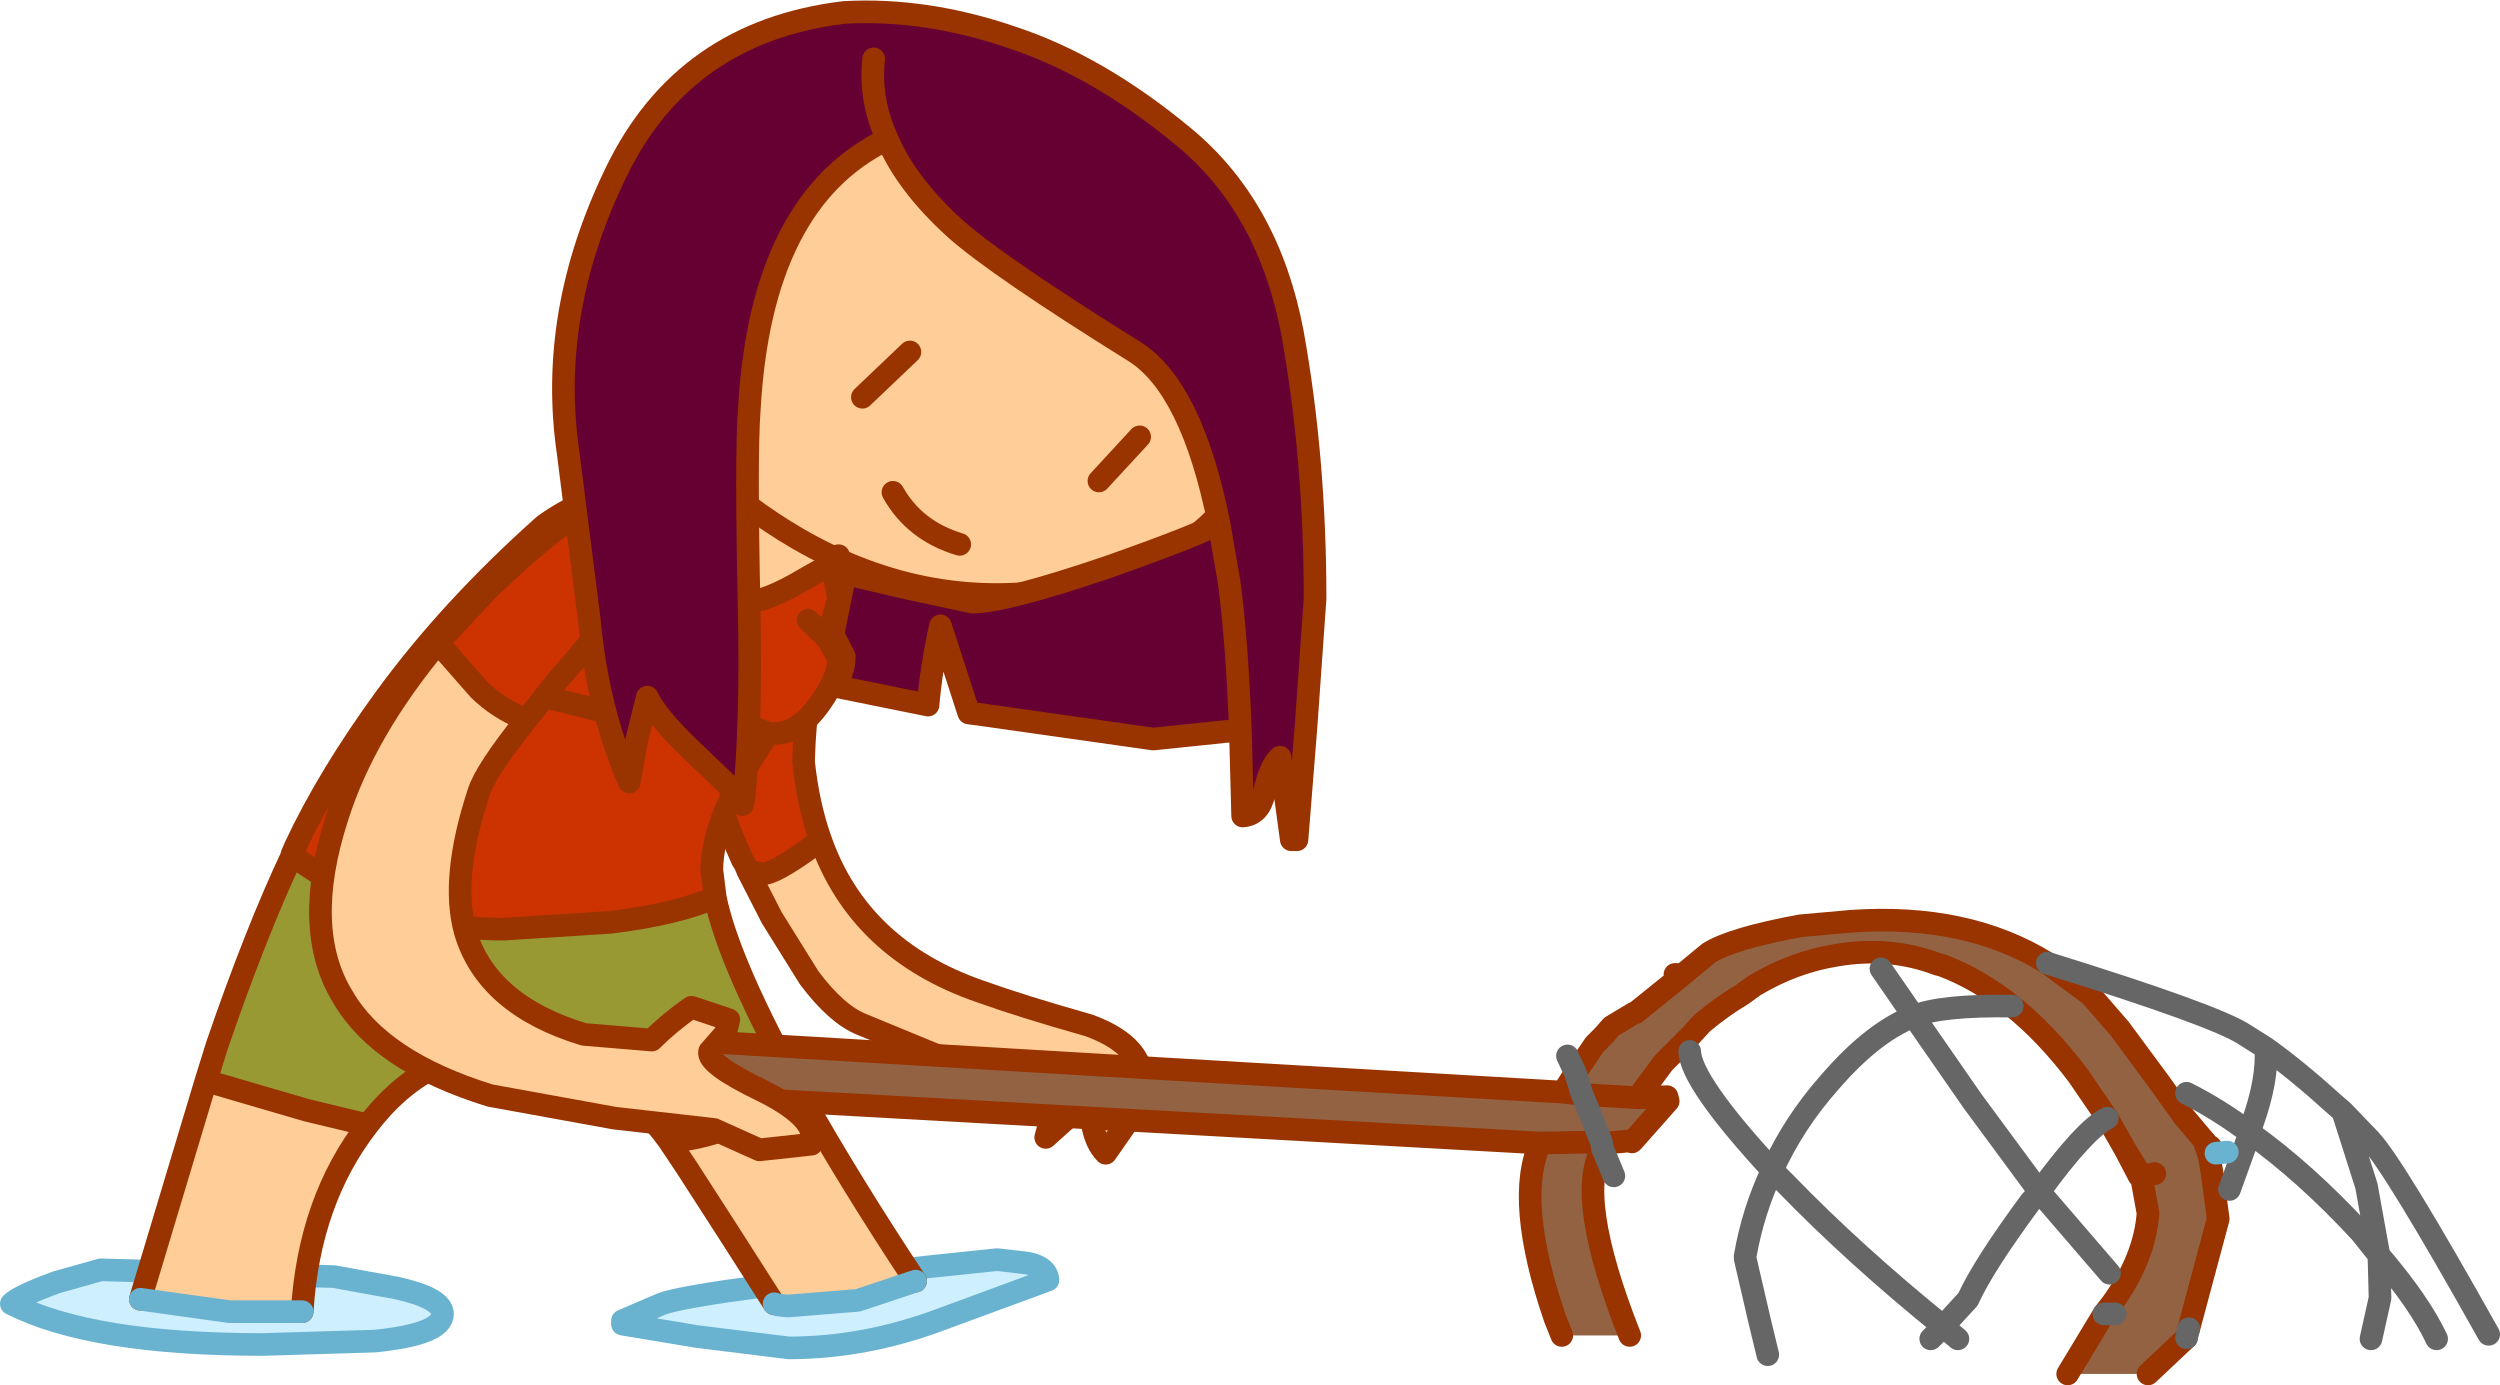 <?xml version="1.0" encoding="UTF-8" standalone="no"?>
<svg xmlns:xlink="http://www.w3.org/1999/xlink" height="61.2px" width="110.45px" xmlns="http://www.w3.org/2000/svg">
  <g transform="matrix(1.0, 0.0, 0.0, 1.0, 0.5, 0.5)">
    <path d="M19.05 57.55 Q19.05 58.45 16.05 58.75 L11.1 58.9 Q3.55 58.9 0.0 57.1 0.35 56.75 2.0 56.15 L3.95 55.6 14.25 55.9 17.0 56.4 Q19.05 56.85 19.05 57.55" fill="#ceeffd" fill-rule="evenodd" stroke="none"/>
    <path d="M19.05 57.55 Q19.05 56.85 17.0 56.4 L14.25 55.9 3.95 55.6 2.0 56.15 Q0.35 56.75 0.0 57.1 3.55 58.9 11.1 58.9 L16.05 58.75 Q19.05 58.45 19.05 57.55 Z" fill="none" stroke="#69b3d1" stroke-linecap="round" stroke-linejoin="round" stroke-width="1.0"/>
    <path d="M34.35 59.05 L30.3 58.55 27.0 58.0 27.0 57.85 28.75 57.1 Q30.4 56.5 43.55 55.15 L44.85 55.3 Q45.75 55.45 45.8 56.05 L41.05 57.8 Q37.7 59.05 34.35 59.05" fill="#ceeffd" fill-rule="evenodd" stroke="none"/>
    <path d="M34.35 59.05 Q37.7 59.05 41.05 57.8 L45.8 56.05 Q45.75 55.45 44.85 55.3 L43.55 55.15 Q30.4 56.5 28.75 57.1 L27.0 57.85 27.0 58.0 30.3 58.55 34.35 59.05 Z" fill="none" stroke="#69b3d1" stroke-linecap="round" stroke-linejoin="round" stroke-width="1.0"/>
    <path d="M32.55 38.0 L32.4 37.65 32.3 37.5 Q31.2 35.05 31.1 33.95 30.95 32.3 31.7 30.5 32.6 28.2 34.1 28.05 34.7 28.0 35.15 29.05 L35.4 29.7 35.25 30.35 Q35.05 31.35 35.0 33.15 35.2 35.05 35.75 36.6 L35.1 37.1 Q33.75 38.05 33.25 38.1 L32.55 38.0" fill="#cc3300" fill-rule="evenodd" stroke="none"/>
    <path d="M35.75 36.6 Q37.45 41.45 42.8 43.3 44.6 43.95 47.6 44.8 49.8 45.6 49.95 47.05 50.0 47.75 49.5 48.8 L48.35 50.45 Q47.9 50.0 47.75 49.1 L47.65 48.05 47.5 47.8 46.7 48.85 45.7 49.75 Q46.35 47.55 44.95 47.15 L42.4 46.75 37.55 44.75 Q36.45 44.3 35.25 42.7 L33.6 40.05 32.55 38.0 33.25 38.1 Q33.75 38.05 35.1 37.1 L35.75 36.6" fill="#ffcd98" fill-rule="evenodd" stroke="none"/>
    <path d="M32.55 38.0 L32.4 37.65 32.3 37.5 Q31.2 35.05 31.1 33.95 30.95 32.3 31.7 30.5 32.6 28.2 34.1 28.05 34.7 28.0 35.15 29.05 L35.4 29.7 35.25 30.35 Q35.05 31.35 35.0 33.15 35.2 35.05 35.75 36.6 37.45 41.45 42.8 43.3 44.6 43.95 47.6 44.8 49.8 45.6 49.95 47.05 50.0 47.75 49.5 48.8 L48.35 50.45 Q47.9 50.0 47.75 49.1 L47.65 48.05 47.5 47.8 46.7 48.85 45.7 49.75 Q46.35 47.55 44.95 47.15 L42.4 46.75 37.55 44.75 Q36.45 44.3 35.25 42.7 L33.6 40.05 32.55 38.0 33.25 38.1 Q33.75 38.05 35.1 37.1 L35.75 36.6" fill="none" stroke="#993300" stroke-linecap="round" stroke-linejoin="round" stroke-width="1.0"/>
    <path d="M36.25 24.4 L36.55 25.95 36.05 27.7 36.55 28.6 Q36.55 29.4 35.75 30.55 34.8 31.9 33.75 31.9 L33.45 31.9 Q30.95 35.55 30.95 37.95 L31.1 39.15 Q29.35 39.9 26.45 40.25 L21.75 40.55 Q18.7 40.55 16.2 39.5 14.65 38.85 12.4 37.3 L12.55 36.9 Q14.0 33.8 16.55 30.3 19.4 26.4 23.55 22.7 25.8 21.1 28.2 21.1 L29.7 21.15 29.95 21.2 30.55 24.05 Q31.25 26.1 32.45 26.1 33.35 26.1 35.1 25.05 L36.25 24.4 M36.05 27.7 L35.2 26.9 36.05 27.7 M28.1 26.1 Q29.15 27.5 29.15 28.2 29.15 29.25 28.15 30.05 27.15 30.85 25.85 30.85 L23.6 30.3 25.85 30.85 Q27.15 30.85 28.15 30.05 29.15 29.25 29.15 28.2 29.15 27.5 28.1 26.1 M32.3 31.35 L32.95 31.7 33.45 31.9 32.95 31.7 32.3 31.35" fill="#cc3300" fill-rule="evenodd" stroke="none"/>
    <path d="M34.9 47.85 L34.9 47.9 Q37.1 51.8 39.95 56.1 L37.4 56.95 34.3 57.2 33.85 57.15 33.7 57.1 31.75 54.05 29.85 51.1 29.05 49.9 Q30.2 49.9 31.8 49.3 L34.9 47.85 M15.75 49.2 Q13.15 52.55 12.85 57.45 L9.65 57.45 5.7 56.9 8.6 47.25 13.05 48.55 15.75 49.2 M29.95 21.2 L30.0 21.2 33.15 21.85 Q35.4 22.7 36.2 24.25 L36.25 24.4 35.1 25.05 Q33.35 26.1 32.45 26.1 31.25 26.1 30.55 24.05 L29.95 21.2" fill="#ffcd98" fill-rule="evenodd" stroke="none"/>
    <path d="M31.1 39.15 Q31.7 42.1 34.9 47.85 L31.8 49.3 Q30.2 49.9 29.05 49.9 L28.75 49.5 Q25.85 45.85 22.15 45.85 18.3 45.85 15.75 49.2 L13.05 48.55 8.6 47.25 9.1 45.65 Q10.8 40.7 12.4 37.3 14.65 38.85 16.2 39.5 18.7 40.55 21.75 40.55 L26.45 40.25 Q29.35 39.9 31.1 39.15" fill="#999933" fill-rule="evenodd" stroke="none"/>
    <path d="M29.7 21.15 L29.95 21.2 30.0 21.2 33.5 19.1 Q36.35 17.4 36.55 17.4 40.45 17.4 40.45 18.85 40.45 20.95 37.15 23.5 L36.25 24.4 36.55 25.95 36.05 27.7 36.55 28.6 Q36.55 29.4 35.75 30.55 34.8 31.9 33.75 31.9 L33.45 31.9 Q30.95 35.55 30.95 37.95 L31.1 39.15 Q31.7 42.1 34.9 47.85 L34.9 47.9 Q37.1 51.8 39.95 56.1 M33.7 57.1 L31.75 54.05 29.85 51.1 29.05 49.9 28.75 49.5 Q25.85 45.85 22.15 45.85 18.3 45.85 15.75 49.2 13.15 52.55 12.85 57.45 M5.7 56.9 L8.6 47.25 9.1 45.65 Q10.8 40.7 12.4 37.3 L12.4 37.25 12.55 36.9 Q14.0 33.8 16.55 30.3 19.4 26.4 23.55 22.7 25.8 21.1 28.2 21.1 L29.7 21.15 29.95 21.2 30.55 24.05 Q31.25 26.1 32.45 26.1 33.35 26.1 35.1 25.05 L36.25 24.4 36.2 24.25 Q35.4 22.7 33.15 21.85 L30.0 21.2 29.95 21.2 M35.2 26.9 L36.05 27.7 M37.15 23.5 L36.2 24.25 M33.45 31.9 L32.95 31.7 32.3 31.35 M23.6 30.3 L25.85 30.85 Q27.15 30.85 28.15 30.05 29.15 29.25 29.15 28.2 29.15 27.5 28.1 26.1 M12.4 37.3 Q14.65 38.85 16.2 39.5 18.7 40.55 21.75 40.55 L26.45 40.25 Q29.35 39.9 31.1 39.15 M15.75 49.2 L13.05 48.55 8.6 47.25 M34.9 47.85 L31.8 49.3 Q30.2 49.9 29.05 49.9" fill="none" stroke="#993300" stroke-linecap="round" stroke-linejoin="round" stroke-width="1.0"/>
    <path d="M39.95 56.1 L37.4 56.95 34.3 57.2 33.85 57.15 33.7 57.1 M12.85 57.45 L9.65 57.45 5.7 56.9" fill="none" stroke="#69b3d1" stroke-linecap="round" stroke-linejoin="round" stroke-width="1.0"/>
    <path d="M93.4 50.3 L92.6 48.9 91.3 47.0 Q89.9 45.15 88.4 43.95 86.9 42.75 85.3 42.15 L85.1 42.1 Q83.0 41.3 80.65 41.7 78.75 42.0 77.0 43.05 L76.45 43.45 Q75.6 43.95 74.7 44.7 L74.15 45.3 73.0 46.45 71.85 48.0 69.4 47.85 71.85 48.0 73.15 47.95 73.2 48.15 71.65 49.9 71.6 49.95 71.55 49.9 70.5 50.0 70.3 50.25 70.25 49.95 69.4 47.85 70.25 49.95 70.5 50.0 70.25 49.95 67.55 50.0 31.6 48.0 Q28.75 46.9 29.7 46.25 30.35 45.6 31.15 45.55 L50.55 46.7 68.55 47.75 69.1 46.9 69.95 45.65 70.35 45.25 70.7 44.85 71.7 44.25 71.75 44.25 73.55 42.8 73.85 42.55 73.55 42.8 73.5 42.55 73.85 42.55 75.0 41.6 Q76.05 40.95 79.05 40.4 L81.3 40.2 Q86.4 39.85 89.95 42.05 L91.85 43.45 93.15 44.95 94.85 47.25 96.0 48.85 96.8 49.8 96.85 49.85 97.05 50.1 97.15 50.15 97.4 50.45 97.1 50.55 96.85 49.85 97.1 50.55 97.25 51.45 97.5 53.35 96.2 58.2 96.15 58.4 96.1 58.6 94.4 60.2 90.85 60.2 92.45 57.55 92.8 57.1 Q94.25 55.1 94.4 53.1 L94.1 51.45 94.0 51.45 93.4 50.3 94.1 51.45 94.7 51.35 94.1 51.45 93.4 50.3 M69.4 47.85 L69.1 46.9 69.4 47.85 68.55 47.75 69.4 47.85 M92.95 57.55 L92.45 57.55 92.95 57.55 M68.2 57.75 Q66.4 52.5 67.55 50.0 L70.25 49.95 70.3 50.25 Q69.05 52.3 71.5 58.5 L68.5 58.5 68.0 58.5 Q67.9 57.25 68.2 57.75 L68.5 58.5 68.2 57.75" fill="#926243" fill-rule="evenodd" stroke="none"/>
    <path d="M71.85 48.0 L73.0 46.45 74.15 45.3 74.7 44.7 Q75.6 43.95 76.45 43.45 L77.0 43.05 Q78.75 42.0 80.65 41.7 83.0 41.3 85.1 42.1 L85.3 42.15 Q86.9 42.75 88.4 43.95 89.9 45.15 91.3 47.0 L92.6 48.9 93.4 50.3 94.1 51.45 94.7 51.35 M96.85 49.85 L96.8 49.8 96.0 48.85 94.85 47.25 93.15 44.95 91.85 43.45 89.95 42.05 Q86.4 39.85 81.3 40.2 L79.05 40.4 Q76.05 40.95 75.0 41.6 L73.85 42.55 73.55 42.8 71.75 44.25 M71.7 44.25 L70.7 44.85 70.35 45.25 69.95 45.65 69.1 46.9 68.55 47.75 69.4 47.85 71.85 48.0 73.15 47.95 73.2 48.15 71.65 49.9 71.6 49.95 71.55 49.9 70.5 50.0 70.3 50.25 Q69.05 52.3 71.5 58.5 M97.1 50.55 L97.4 50.45 97.15 50.15 97.05 50.1 96.85 49.85 97.1 50.55 97.25 51.45 97.5 53.35 96.2 58.2 M96.1 58.6 L94.4 60.2 M90.85 60.2 L92.45 57.55 92.8 57.1 Q94.25 55.1 94.4 53.1 L94.1 51.45 94.0 51.45 93.4 50.3 M70.25 49.95 L70.5 50.0 M68.2 57.75 Q66.4 52.5 67.55 50.0 L31.6 48.0 Q28.75 46.9 29.7 46.25 30.35 45.6 31.15 45.55 L50.55 46.7 68.55 47.75 M73.85 42.55 L73.5 42.55 M70.25 49.95 L67.55 50.0 M68.2 57.75 L68.5 58.5" fill="none" stroke="#993300" stroke-linecap="round" stroke-linejoin="round" stroke-width="1.0"/>
    <path d="M82.6 42.3 L84.05 44.4 Q85.25 43.9 88.4 43.95 M84.05 44.4 L86.65 48.15 89.6 52.15 Q91.6 49.4 92.6 48.9 M69.1 46.9 L69.4 47.85 70.25 49.95 70.3 50.25 70.8 51.45 M89.95 42.05 Q97.35 44.35 98.65 45.2 L99.6 45.8 Q101.0 46.8 102.65 48.3 L103.0 48.6 104.2 49.85 Q105.25 50.95 109.45 58.45 M96.1 47.8 Q97.5 48.5 98.9 49.55 L99.0 49.15 Q99.7 47.2 99.6 45.8 M103.0 48.6 L104.05 51.9 104.6 54.95 Q106.4 57.05 107.15 58.65 M104.25 58.65 L104.65 56.85 104.6 54.95 103.8 53.95 Q101.35 51.3 98.9 49.55 L98.0 52.05 M96.2 58.2 L96.15 58.4 96.1 58.6 M92.45 57.55 L92.95 57.55 M92.7 55.75 L89.6 52.15 89.2 52.6 Q87.1 55.45 86.45 56.9 L85.35 58.1 86.0 58.65 M84.8 58.65 L85.35 58.1 Q81.4 54.9 78.4 51.8 L77.8 51.2 Q76.95 53.0 76.6 55.0 L76.6 55.1 77.25 57.9 77.6 59.35 M69.1 46.9 L68.75 46.15 M74.15 45.95 Q74.2 47.3 77.8 51.2 78.75 49.1 80.35 47.3 82.25 45.1 84.05 44.4" fill="none" stroke="#666666" stroke-linecap="round" stroke-linejoin="round" stroke-width="1.0"/>
    <path d="M97.4 50.45 L97.9 50.4" fill="none" stroke="#69b3d1" stroke-linecap="round" stroke-linejoin="round" stroke-width="1.0"/>
    <path d="M18.85 27.9 L21.0 25.6 Q24.65 22.05 26.4 21.55 27.55 22.45 27.75 23.25 27.8 23.9 27.45 25.2 27.2 26.05 24.1 29.6 L22.75 31.3 Q21.5 30.8 20.65 29.95 L18.85 27.9" fill="#cc3300" fill-rule="evenodd" stroke="none"/>
    <path d="M22.75 31.3 Q20.95 33.55 20.65 34.5 19.4 38.3 20.05 40.65 21.0 43.9 25.3 45.2 L28.3 45.45 Q29.1 44.65 30.05 44.0 L31.7 44.55 31.55 45.15 30.85 45.95 Q30.7 46.5 33.2 47.7 35.7 48.95 35.35 50.05 L33.05 50.3 31.05 49.4 26.65 48.9 21.15 47.9 Q16.3 46.4 14.65 43.55 12.8 40.55 14.4 35.6 15.6 31.8 18.85 27.9 L20.65 29.95 Q21.5 30.8 22.75 31.3" fill="#ffcd98" fill-rule="evenodd" stroke="none"/>
    <path d="M18.85 27.9 L21.0 25.6 Q24.65 22.05 26.4 21.55 27.55 22.45 27.75 23.25 27.8 23.9 27.45 25.2 27.2 26.05 24.1 29.6 L22.75 31.3 Q20.95 33.55 20.65 34.5 19.4 38.3 20.05 40.65 21.0 43.9 25.3 45.2 L28.3 45.45 Q29.1 44.65 30.05 44.0 L31.7 44.55 31.55 45.15 30.85 45.95 Q30.7 46.5 33.2 47.7 35.7 48.95 35.35 50.05 L33.05 50.3 31.05 49.4 26.65 48.9 21.15 47.9 Q16.3 46.4 14.65 43.55 12.8 40.55 14.4 35.6 15.6 31.8 18.85 27.9 L20.65 29.95 Q21.5 30.8 22.75 31.3" fill="none" stroke="#993300" stroke-linecap="round" stroke-linejoin="round" stroke-width="1.0"/>
    <path d="M49.85 18.8 L48.05 20.75 49.85 18.8 M55.75 14.15 Q56.2 17.6 54.3 20.9 52.35 24.35 46.8 25.45 40.55 26.65 34.75 23.3 29.95 20.5 27.45 16.15 24.95 11.55 26.9 8.15 L27.7 7.1 29.7 5.25 30.65 3.95 Q30.95 3.3 32.65 2.6 34.3 1.9 39.35 1.95 44.35 2.05 49.7 5.35 55.1 8.6 55.75 14.15 M38.95 21.25 Q39.9 22.95 41.9 23.55 39.9 22.95 38.95 21.25 M37.6 17.05 L39.7 15.05 37.6 17.05" fill="#ffcd98" fill-rule="evenodd" stroke="none"/>
    <path d="M48.05 20.75 L49.85 18.8 M55.75 14.15 Q56.2 17.6 54.3 20.9 52.35 24.35 46.8 25.45 40.55 26.65 34.75 23.3 29.95 20.5 27.45 16.15 24.95 11.55 26.9 8.15 L27.7 7.1 29.7 5.25 30.65 3.95 Q30.95 3.3 32.65 2.6 34.3 1.9 39.35 1.95 44.35 2.05 49.7 5.35 55.1 8.6 55.75 14.15 M39.7 15.05 L37.6 17.05 M41.9 23.55 Q39.9 22.95 38.95 21.25" fill="none" stroke="#993300" stroke-linecap="round" stroke-linejoin="round" stroke-width="1.0"/>
    <path d="M53.35 22.6 Q52.15 16.65 49.65 15.05 43.55 11.25 41.7 9.6 39.55 7.65 38.7 5.65 33.1 8.35 32.6 17.65 32.45 19.7 32.6 26.45 32.7 31.85 32.35 34.85 L32.3 34.8 29.95 32.55 Q28.5 31.15 28.1 30.3 L27.65 32.1 27.3 34.05 Q25.9 30.8 25.55 27.0 L24.6 19.5 Q23.7 13.35 26.7 7.15 29.7 0.9 36.8 0.05 40.4 -0.15 44.2 1.15 48.0 2.4 51.8 5.55 55.55 8.65 56.6 14.2 57.6 19.75 57.6 25.95 L57.2 31.6 56.8 36.6 56.55 36.6 56.05 32.95 Q55.6 33.35 55.35 34.55 55.15 35.5 54.4 35.55 L54.3 31.75 Q54.15 27.8 53.8 25.2 L53.35 22.6 53.8 25.2 Q54.15 27.8 54.3 31.75 L50.45 32.15 42.7 31.05 42.3 31.0 41.05 27.15 Q40.65 28.95 40.5 30.65 L36.3 29.8 Q36.8 29.3 36.8 28.5 L36.55 28.0 36.3 27.55 36.55 26.3 36.8 25.05 36.85 24.85 39.65 25.5 42.45 26.1 Q43.9 26.1 48.45 24.55 52.7 23.05 53.35 22.6 M38.1 2.1 Q37.9 3.9 38.7 5.65 37.9 3.9 38.1 2.1" fill="#660033" fill-rule="evenodd" stroke="none"/>
    <path d="M38.7 5.65 Q39.55 7.65 41.7 9.6 43.55 11.25 49.65 15.05 52.15 16.65 53.35 22.6 L53.8 25.2 Q54.15 27.8 54.3 31.75 L54.4 35.55 Q55.15 35.5 55.35 34.55 55.6 33.35 56.05 32.95 L56.55 36.6 56.8 36.6 57.2 31.6 57.6 25.95 Q57.6 19.75 56.6 14.2 55.55 8.65 51.8 5.55 48.0 2.4 44.2 1.15 40.4 -0.15 36.8 0.05 29.7 0.9 26.7 7.15 23.7 13.35 24.6 19.5 L25.55 27.0 Q25.9 30.8 27.3 34.05 L27.65 32.1 28.1 30.3 Q28.5 31.15 29.95 32.55 L32.3 34.8 32.3 35.05 32.35 34.85 Q32.7 31.85 32.6 26.45 32.45 19.7 32.6 17.65 33.1 8.35 38.7 5.65 37.9 3.9 38.1 2.1 M53.35 22.6 Q52.7 23.05 48.45 24.55 43.9 26.1 42.45 26.1 L39.65 25.5 36.85 24.85 36.8 24.85 36.55 24.05 M36.8 25.05 L36.55 26.3 36.3 27.55 36.55 28.0 36.8 28.5 Q36.8 29.3 36.3 29.8 L40.5 30.65 Q40.65 28.95 41.05 27.15 L42.3 31.0 42.7 31.05 50.45 32.15 54.3 31.75 M36.8 25.05 L36.8 24.85" fill="none" stroke="#993300" stroke-linecap="round" stroke-linejoin="round" stroke-width="1.0"/>
  </g>
</svg>
